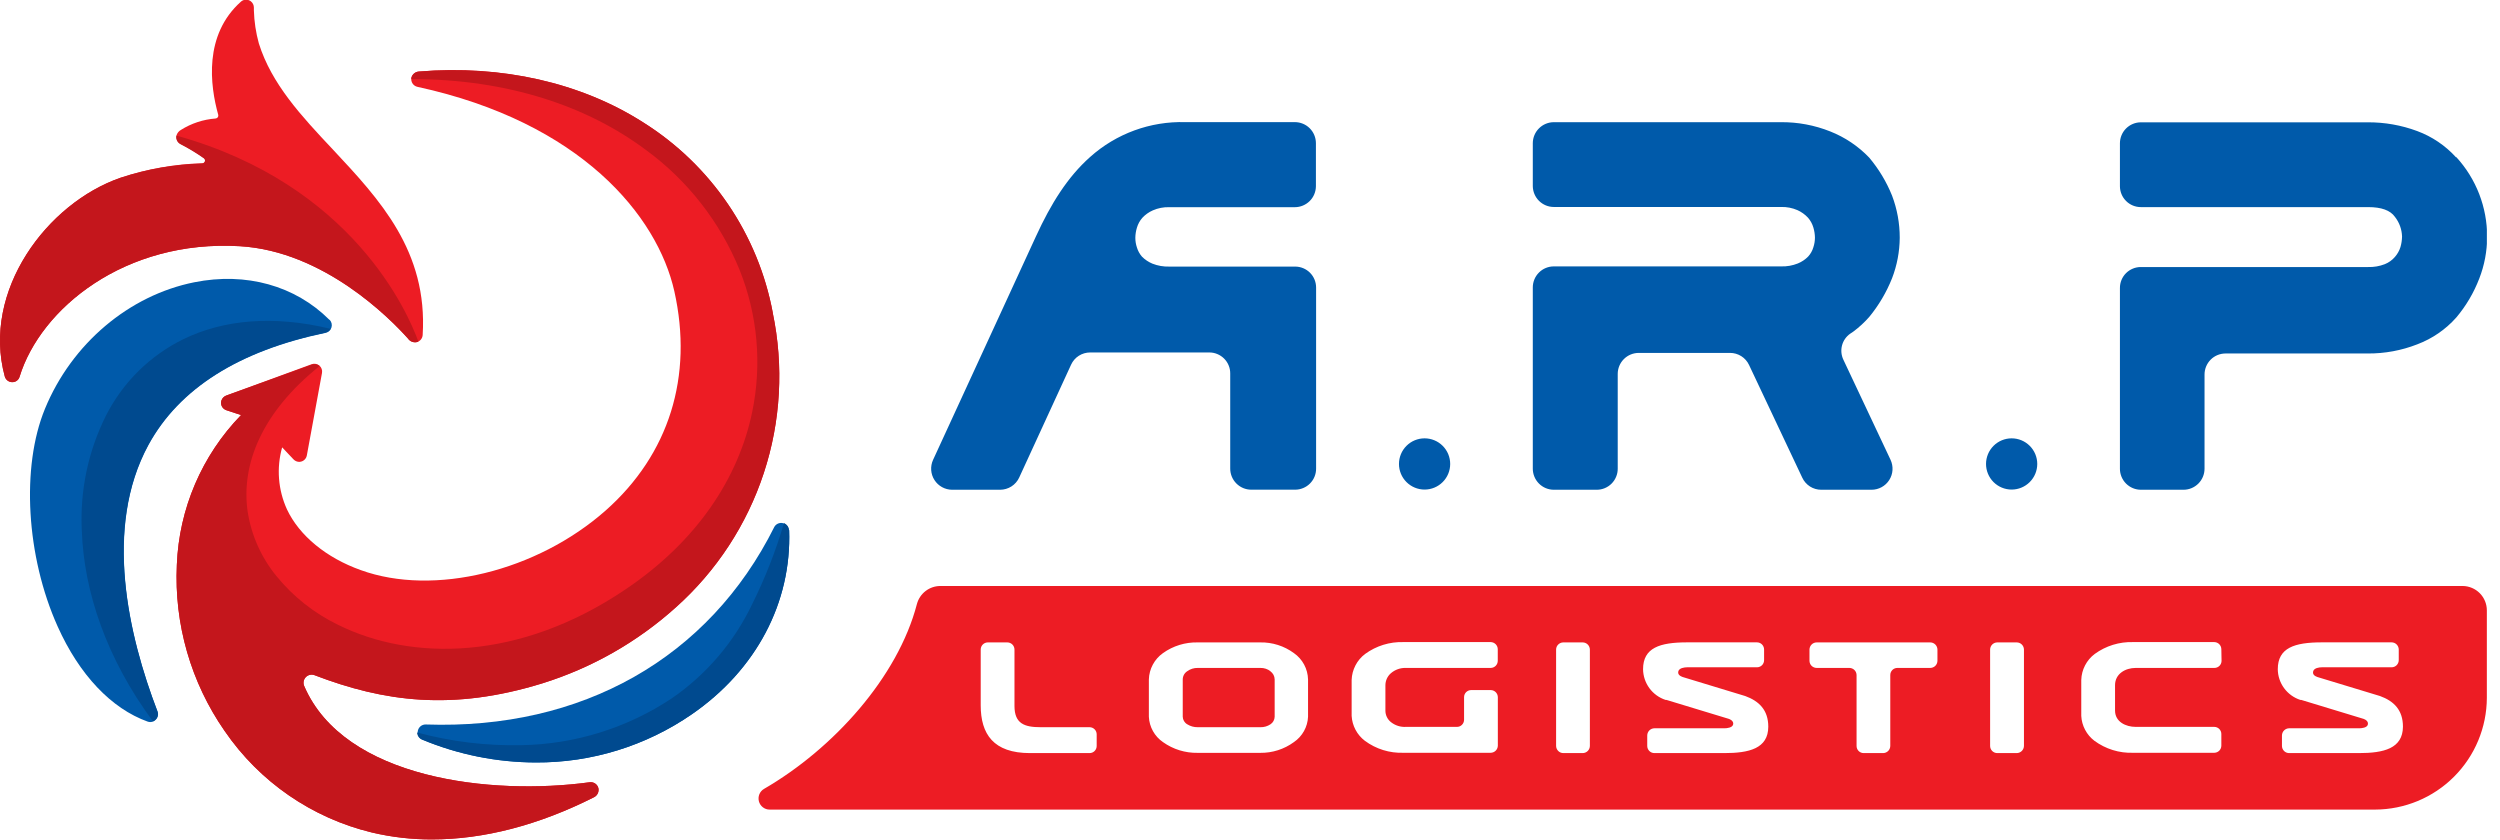 <?xml version="1.0" encoding="UTF-8"?> <svg xmlns="http://www.w3.org/2000/svg" width="134" height="45" viewBox="0 0 134 45" fill="none"> <g clip-path="url(#clip0_77_446)"> <path d="M76.358 23.495C75.993 23.495 75.644 23.64 75.387 23.897C75.129 24.155 74.985 24.504 74.985 24.868C74.985 25.232 75.129 25.581 75.387 25.839C75.644 26.096 75.993 26.241 76.358 26.241C76.722 26.241 77.071 26.096 77.328 25.839C77.586 25.581 77.73 25.232 77.73 24.868C77.73 24.504 77.586 24.155 77.328 23.897C77.071 23.64 76.722 23.495 76.358 23.495ZM69.424 14.289H62.671C62.364 14.298 62.058 14.245 61.773 14.133C61.562 14.046 61.371 13.919 61.211 13.758C61.086 13.615 60.994 13.447 60.939 13.265C60.883 13.098 60.854 12.924 60.854 12.748C60.856 12.563 60.885 12.38 60.939 12.203C60.996 12.009 61.094 11.829 61.228 11.676C61.387 11.505 61.579 11.368 61.793 11.275C62.069 11.154 62.369 11.096 62.671 11.105H69.403C69.702 11.105 69.988 10.986 70.2 10.776C70.412 10.566 70.531 10.28 70.533 9.982V7.672C70.532 7.373 70.413 7.086 70.201 6.875C69.989 6.664 69.703 6.546 69.403 6.546H63.535C61.658 6.493 59.831 7.161 58.432 8.413C57.217 9.492 56.329 10.924 55.533 12.656L50.011 24.652C49.933 24.823 49.899 25.012 49.912 25.2C49.925 25.388 49.985 25.57 50.087 25.729C50.188 25.888 50.328 26.019 50.493 26.11C50.658 26.201 50.843 26.25 51.032 26.251H53.607C53.822 26.25 54.032 26.188 54.213 26.073C54.394 25.957 54.538 25.792 54.628 25.598L57.411 19.545C57.501 19.35 57.644 19.184 57.825 19.069C58.006 18.953 58.217 18.892 58.432 18.892H64.814C64.962 18.891 65.109 18.919 65.245 18.976C65.382 19.032 65.506 19.114 65.611 19.219C65.716 19.323 65.799 19.447 65.855 19.584C65.912 19.72 65.941 19.867 65.94 20.015V25.118C65.94 25.417 66.059 25.704 66.27 25.915C66.481 26.127 66.767 26.247 67.066 26.247H69.421C69.568 26.247 69.715 26.217 69.851 26.16C69.988 26.103 70.112 26.02 70.216 25.915C70.32 25.81 70.403 25.686 70.459 25.549C70.515 25.412 70.544 25.266 70.543 25.118V15.412C70.543 15.114 70.425 14.829 70.216 14.619C70.006 14.409 69.721 14.29 69.424 14.289V14.289ZM107.824 23.495C107.46 23.495 107.111 23.64 106.853 23.897C106.596 24.155 106.451 24.504 106.451 24.868C106.451 25.232 106.596 25.581 106.853 25.839C107.111 26.096 107.46 26.241 107.824 26.241C108.188 26.241 108.537 26.096 108.794 25.839C109.052 25.581 109.197 25.232 109.197 24.868C109.197 24.504 109.052 24.155 108.794 23.897C108.537 23.64 108.188 23.495 107.824 23.495ZM131.639 8.427C131.069 7.8 130.358 7.32 129.563 7.025C128.713 6.709 127.813 6.55 126.906 6.556H114.751C114.452 6.557 114.167 6.676 113.956 6.887C113.746 7.098 113.628 7.384 113.628 7.682V9.978C113.628 10.276 113.746 10.562 113.957 10.772C114.167 10.983 114.453 11.101 114.751 11.101H126.934C127.641 11.101 128.121 11.271 128.369 11.625C128.606 11.927 128.739 12.296 128.75 12.68C128.746 12.87 128.718 13.058 128.665 13.241C128.606 13.431 128.509 13.607 128.379 13.758C128.231 13.936 128.04 14.074 127.825 14.16C127.541 14.27 127.238 14.322 126.934 14.313H114.751C114.603 14.312 114.456 14.341 114.32 14.398C114.183 14.454 114.059 14.537 113.954 14.642C113.85 14.746 113.767 14.871 113.711 15.008C113.655 15.145 113.627 15.291 113.628 15.439V25.121C113.627 25.269 113.656 25.416 113.712 25.552C113.768 25.689 113.851 25.814 113.955 25.919C114.06 26.023 114.183 26.107 114.32 26.164C114.456 26.221 114.603 26.25 114.751 26.251H117.033C117.333 26.251 117.62 26.132 117.832 25.92C118.044 25.708 118.163 25.421 118.163 25.121V20.073C118.163 19.774 118.282 19.488 118.493 19.276C118.704 19.065 118.99 18.947 119.289 18.947H126.913C127.82 18.953 128.719 18.787 129.563 18.457C130.371 18.153 131.091 17.657 131.663 17.011C132.183 16.392 132.597 15.69 132.887 14.935C133.167 14.219 133.31 13.456 133.309 12.687C133.313 11.111 132.726 9.591 131.663 8.427H131.639ZM99.176 17.882L99.339 17.773C99.649 17.542 99.934 17.28 100.189 16.99C100.702 16.366 101.115 15.666 101.414 14.915C101.681 14.222 101.82 13.487 101.826 12.744C101.827 11.973 101.688 11.207 101.414 10.485C101.116 9.744 100.701 9.055 100.186 8.444C99.6 7.834 98.89 7.357 98.104 7.046C97.259 6.709 96.356 6.54 95.447 6.549H83.284C82.986 6.55 82.7 6.669 82.489 6.88C82.278 7.091 82.159 7.377 82.158 7.675V9.972C82.16 10.269 82.279 10.555 82.49 10.765C82.701 10.975 82.986 11.094 83.284 11.094H95.471C95.771 11.086 96.07 11.144 96.345 11.264C96.557 11.359 96.748 11.496 96.906 11.666C97.04 11.819 97.139 11.998 97.196 12.193C97.249 12.37 97.278 12.553 97.281 12.738C97.28 12.913 97.252 13.088 97.196 13.255C97.143 13.438 97.048 13.607 96.92 13.748C96.762 13.91 96.572 14.037 96.362 14.122C96.079 14.235 95.775 14.289 95.471 14.279H83.284C82.986 14.279 82.699 14.397 82.488 14.609C82.277 14.82 82.158 15.106 82.158 15.405V25.121C82.158 25.42 82.277 25.707 82.488 25.919C82.699 26.131 82.985 26.25 83.284 26.251H85.584C85.732 26.251 85.879 26.222 86.016 26.165C86.153 26.108 86.277 26.025 86.382 25.92C86.486 25.815 86.569 25.69 86.625 25.553C86.682 25.416 86.711 25.27 86.71 25.121V20.042C86.71 19.743 86.829 19.457 87.04 19.246C87.251 19.035 87.538 18.916 87.836 18.916H92.729C92.943 18.915 93.152 18.976 93.333 19.09C93.514 19.205 93.658 19.368 93.749 19.562L96.6 25.601C96.69 25.796 96.834 25.96 97.015 26.076C97.196 26.191 97.406 26.252 97.621 26.251H100.312C100.502 26.251 100.689 26.203 100.855 26.112C101.022 26.021 101.162 25.889 101.264 25.729C101.366 25.569 101.426 25.385 101.438 25.196C101.45 25.006 101.413 24.817 101.333 24.645L98.808 19.287C98.692 19.047 98.665 18.774 98.732 18.516C98.799 18.259 98.957 18.033 99.176 17.882V17.882Z" fill="#005AAA"></path> <path fill-rule="evenodd" clip-rule="evenodd" d="M68.087 35.977C67.933 35.859 67.743 35.797 67.549 35.801H64.195C63.991 35.795 63.791 35.858 63.627 35.977C63.552 36.025 63.491 36.09 63.449 36.167C63.407 36.245 63.385 36.332 63.385 36.42V38.417C63.387 38.499 63.411 38.58 63.453 38.651C63.495 38.722 63.555 38.781 63.627 38.822C63.797 38.929 63.994 38.983 64.195 38.978H67.549C67.74 38.983 67.928 38.928 68.087 38.822C68.154 38.778 68.21 38.718 68.249 38.647C68.288 38.577 68.31 38.498 68.311 38.417V36.42C68.312 36.334 68.292 36.248 68.253 36.171C68.214 36.094 68.157 36.028 68.087 35.977V35.977ZM68.087 35.977C67.933 35.859 67.743 35.797 67.549 35.801H64.195C63.991 35.795 63.791 35.858 63.627 35.977C63.552 36.025 63.491 36.09 63.449 36.167C63.407 36.245 63.385 36.332 63.385 36.42V38.417C63.387 38.499 63.411 38.58 63.453 38.651C63.495 38.722 63.555 38.781 63.627 38.822C63.797 38.929 63.994 38.983 64.195 38.978H67.549C67.74 38.983 67.928 38.928 68.087 38.822C68.154 38.778 68.21 38.718 68.249 38.647C68.288 38.577 68.31 38.498 68.311 38.417V36.42C68.312 36.334 68.292 36.248 68.253 36.171C68.214 36.094 68.157 36.028 68.087 35.977V35.977ZM68.087 35.977C67.933 35.859 67.743 35.797 67.549 35.801H64.195C63.991 35.795 63.791 35.858 63.627 35.977C63.552 36.025 63.491 36.09 63.449 36.167C63.407 36.245 63.385 36.332 63.385 36.42V38.417C63.387 38.499 63.411 38.58 63.453 38.651C63.495 38.722 63.555 38.781 63.627 38.822C63.797 38.929 63.994 38.983 64.195 38.978H67.549C67.74 38.983 67.928 38.928 68.087 38.822C68.154 38.778 68.21 38.718 68.249 38.647C68.288 38.577 68.31 38.498 68.311 38.417V36.42C68.312 36.334 68.292 36.248 68.253 36.171C68.214 36.094 68.157 36.028 68.087 35.977V35.977ZM68.087 35.977C67.933 35.859 67.743 35.797 67.549 35.801H64.195C63.991 35.795 63.791 35.858 63.627 35.977C63.552 36.025 63.491 36.09 63.449 36.167C63.407 36.245 63.385 36.332 63.385 36.42V38.417C63.387 38.499 63.411 38.58 63.453 38.651C63.495 38.722 63.555 38.781 63.627 38.822C63.797 38.929 63.994 38.983 64.195 38.978H67.549C67.74 38.983 67.928 38.928 68.087 38.822C68.154 38.778 68.21 38.718 68.249 38.647C68.288 38.577 68.31 38.498 68.311 38.417V36.42C68.312 36.334 68.292 36.248 68.253 36.171C68.214 36.094 68.157 36.028 68.087 35.977V35.977ZM68.087 35.977C67.933 35.859 67.743 35.797 67.549 35.801H64.195C63.991 35.795 63.791 35.858 63.627 35.977C63.552 36.025 63.491 36.09 63.449 36.167C63.407 36.245 63.385 36.332 63.385 36.42V38.417C63.387 38.499 63.411 38.58 63.453 38.651C63.495 38.722 63.555 38.781 63.627 38.822C63.797 38.929 63.994 38.983 64.195 38.978H67.549C67.74 38.983 67.928 38.928 68.087 38.822C68.154 38.778 68.21 38.718 68.249 38.647C68.288 38.577 68.31 38.498 68.311 38.417V36.42C68.312 36.334 68.292 36.248 68.253 36.171C68.214 36.094 68.157 36.028 68.087 35.977V35.977ZM68.087 35.977C67.933 35.859 67.743 35.797 67.549 35.801H64.195C63.991 35.795 63.791 35.858 63.627 35.977C63.552 36.025 63.491 36.09 63.449 36.167C63.407 36.245 63.385 36.332 63.385 36.42V38.417C63.387 38.499 63.411 38.58 63.453 38.651C63.495 38.722 63.555 38.781 63.627 38.822C63.797 38.929 63.994 38.983 64.195 38.978H67.549C67.74 38.983 67.928 38.928 68.087 38.822C68.154 38.778 68.21 38.718 68.249 38.647C68.288 38.577 68.31 38.498 68.311 38.417V36.42C68.312 36.334 68.292 36.248 68.253 36.171C68.214 36.094 68.157 36.028 68.087 35.977V35.977ZM68.087 35.977C67.933 35.859 67.743 35.797 67.549 35.801H64.195C63.991 35.795 63.791 35.858 63.627 35.977C63.552 36.025 63.491 36.09 63.449 36.167C63.407 36.245 63.385 36.332 63.385 36.42V38.417C63.387 38.499 63.411 38.58 63.453 38.651C63.495 38.722 63.555 38.781 63.627 38.822C63.797 38.929 63.994 38.983 64.195 38.978H67.549C67.74 38.983 67.928 38.928 68.087 38.822C68.154 38.778 68.21 38.718 68.249 38.647C68.288 38.577 68.31 38.498 68.311 38.417V36.42C68.312 36.334 68.292 36.248 68.253 36.171C68.214 36.094 68.157 36.028 68.087 35.977V35.977ZM68.087 35.977C67.933 35.859 67.743 35.797 67.549 35.801H64.195C63.991 35.795 63.791 35.858 63.627 35.977C63.552 36.025 63.491 36.09 63.449 36.167C63.407 36.245 63.385 36.332 63.385 36.42V38.417C63.387 38.499 63.411 38.58 63.453 38.651C63.495 38.722 63.555 38.781 63.627 38.822C63.797 38.929 63.994 38.983 64.195 38.978H67.549C67.74 38.983 67.928 38.928 68.087 38.822C68.154 38.778 68.21 38.718 68.249 38.647C68.288 38.577 68.31 38.498 68.311 38.417V36.42C68.312 36.334 68.292 36.248 68.253 36.171C68.214 36.094 68.157 36.028 68.087 35.977V35.977ZM132.003 31.409H50.413C50.125 31.407 49.844 31.501 49.615 31.676C49.386 31.851 49.222 32.096 49.147 32.375C48.127 36.294 44.673 40.128 40.951 42.285C40.839 42.351 40.751 42.452 40.701 42.573C40.652 42.694 40.644 42.828 40.678 42.954C40.712 43.08 40.786 43.191 40.89 43.271C40.993 43.351 41.12 43.394 41.251 43.394H127.301C128.889 43.39 130.412 42.757 131.535 41.633C132.658 40.51 133.291 38.988 133.295 37.4V32.718C133.296 32.374 133.16 32.043 132.918 31.798C132.676 31.553 132.347 31.413 132.003 31.409V31.409ZM58.782 39.985C58.782 40.086 58.742 40.183 58.67 40.255C58.599 40.326 58.502 40.366 58.401 40.366H55.21C53.247 40.366 52.566 39.346 52.566 37.804V34.817C52.566 34.767 52.575 34.717 52.594 34.671C52.613 34.624 52.641 34.581 52.677 34.546C52.712 34.51 52.754 34.482 52.801 34.462C52.847 34.443 52.897 34.433 52.947 34.433H53.995C54.097 34.434 54.194 34.475 54.265 34.547C54.336 34.619 54.376 34.716 54.376 34.817V37.839C54.376 38.791 54.914 38.978 55.781 38.978H58.401C58.502 38.978 58.599 39.018 58.67 39.09C58.742 39.161 58.782 39.258 58.782 39.359V39.985ZM70.111 38.417C70.1 38.687 70.025 38.951 69.893 39.187C69.761 39.423 69.576 39.626 69.352 39.778C68.829 40.16 68.197 40.361 67.549 40.353H64.195C63.53 40.365 62.879 40.164 62.337 39.778C62.114 39.625 61.929 39.423 61.798 39.187C61.666 38.95 61.591 38.687 61.579 38.417V36.42C61.587 36.141 61.659 35.868 61.791 35.623C61.923 35.377 62.11 35.165 62.337 35.005C62.879 34.619 63.53 34.418 64.195 34.433H67.549C68.197 34.421 68.83 34.622 69.352 35.005C69.581 35.164 69.769 35.376 69.901 35.621C70.033 35.867 70.105 36.141 70.111 36.42V38.417ZM80.28 35.423C80.279 35.523 80.239 35.62 80.167 35.69C80.096 35.761 79.999 35.801 79.899 35.801H75.364C75.067 35.79 74.776 35.892 74.551 36.086C74.459 36.166 74.386 36.264 74.335 36.375C74.285 36.485 74.259 36.605 74.258 36.726V38.087C74.257 38.205 74.283 38.322 74.334 38.428C74.384 38.535 74.459 38.629 74.551 38.703C74.781 38.887 75.073 38.98 75.367 38.961H78.089C78.139 38.962 78.189 38.952 78.235 38.934C78.282 38.915 78.324 38.887 78.359 38.852C78.395 38.817 78.424 38.775 78.443 38.729C78.463 38.683 78.473 38.634 78.474 38.584V37.366C78.474 37.265 78.515 37.169 78.586 37.098C78.658 37.028 78.754 36.988 78.855 36.988H79.902C80.003 36.989 80.099 37.029 80.17 37.099C80.241 37.17 80.282 37.265 80.284 37.366V39.968C80.282 40.069 80.241 40.165 80.17 40.236C80.099 40.307 80.003 40.347 79.902 40.349H75.228C74.484 40.375 73.754 40.149 73.156 39.706C72.949 39.548 72.778 39.347 72.656 39.117C72.534 38.887 72.463 38.633 72.448 38.373V36.444C72.457 36.173 72.527 35.907 72.652 35.666C72.776 35.425 72.953 35.216 73.17 35.052C73.766 34.617 74.49 34.393 75.228 34.416H79.899C80 34.417 80.097 34.458 80.169 34.53C80.24 34.602 80.28 34.699 80.28 34.8V35.423ZM85.217 39.985C85.215 40.087 85.173 40.184 85.101 40.255C85.028 40.326 84.93 40.366 84.829 40.366H83.791C83.69 40.365 83.594 40.324 83.522 40.253C83.451 40.182 83.409 40.086 83.407 39.985V34.817C83.407 34.716 83.448 34.618 83.52 34.547C83.592 34.475 83.689 34.434 83.791 34.433H84.829C84.931 34.433 85.029 34.473 85.102 34.545C85.174 34.617 85.216 34.715 85.217 34.817V39.985ZM92.415 40.366H88.673C88.572 40.365 88.476 40.325 88.405 40.254C88.333 40.182 88.293 40.086 88.292 39.985V39.424C88.292 39.322 88.332 39.225 88.403 39.152C88.475 39.08 88.572 39.038 88.673 39.036H92.436C92.575 39.036 92.844 39.002 92.892 38.846C92.939 38.689 92.807 38.587 92.681 38.536L89.32 37.515H89.275C88.927 37.401 88.624 37.181 88.407 36.886C88.191 36.59 88.072 36.235 88.068 35.869C88.068 34.722 88.962 34.43 90.432 34.43H94.174C94.276 34.431 94.373 34.471 94.444 34.543C94.515 34.615 94.555 34.713 94.555 34.814V35.382C94.556 35.432 94.546 35.482 94.527 35.529C94.508 35.576 94.481 35.618 94.445 35.654C94.41 35.69 94.367 35.718 94.321 35.737C94.275 35.757 94.225 35.767 94.174 35.767H90.432C90.282 35.767 90.007 35.804 89.959 35.981C89.912 36.158 90.061 36.239 90.187 36.287L93.545 37.308C94.283 37.577 94.78 38.056 94.78 38.951C94.777 40.125 93.749 40.366 92.415 40.366ZM103.847 35.423C103.845 35.524 103.803 35.621 103.73 35.692C103.658 35.762 103.56 35.801 103.459 35.801H101.697C101.596 35.801 101.5 35.842 101.429 35.913C101.359 35.985 101.319 36.081 101.319 36.182V39.985C101.317 40.086 101.276 40.182 101.205 40.253C101.134 40.324 101.038 40.364 100.938 40.366H99.893C99.792 40.366 99.695 40.326 99.624 40.255C99.552 40.183 99.512 40.086 99.512 39.985V36.182C99.511 36.081 99.469 35.984 99.398 35.913C99.326 35.842 99.229 35.801 99.128 35.801H97.376C97.274 35.801 97.177 35.762 97.104 35.692C97.031 35.621 96.99 35.524 96.988 35.423V34.817C96.989 34.715 97.03 34.617 97.103 34.545C97.175 34.473 97.273 34.433 97.376 34.433H103.459C103.561 34.433 103.659 34.473 103.732 34.545C103.804 34.617 103.846 34.715 103.847 34.817V35.423ZM108.484 39.985C108.481 40.087 108.439 40.183 108.367 40.254C108.294 40.325 108.197 40.365 108.096 40.366H107.055C106.953 40.366 106.856 40.326 106.784 40.255C106.712 40.184 106.671 40.087 106.67 39.985V34.817C106.67 34.715 106.711 34.618 106.783 34.546C106.855 34.474 106.953 34.433 107.055 34.433H108.096C108.198 34.433 108.296 34.473 108.369 34.545C108.442 34.617 108.483 34.715 108.484 34.817V39.985ZM119.075 35.423C119.074 35.523 119.033 35.62 118.962 35.69C118.89 35.761 118.794 35.801 118.694 35.801H114.472C113.92 35.801 113.366 36.117 113.366 36.726V38.087C113.366 38.689 113.944 38.961 114.472 38.961H118.683C118.784 38.961 118.881 39.001 118.953 39.073C119.024 39.144 119.064 39.241 119.064 39.342V39.968C119.063 40.069 119.023 40.165 118.952 40.237C118.881 40.308 118.784 40.348 118.683 40.349H114.339C113.593 40.375 112.861 40.148 112.26 39.706C112.053 39.549 111.882 39.348 111.761 39.117C111.639 38.887 111.569 38.633 111.556 38.373V36.444C111.564 36.172 111.633 35.907 111.758 35.666C111.883 35.425 112.06 35.215 112.277 35.052C112.874 34.617 113.6 34.393 114.339 34.416H118.683C118.785 34.417 118.882 34.458 118.953 34.53C119.024 34.602 119.064 34.699 119.064 34.8L119.075 35.423ZM126.437 40.366H122.694C122.594 40.365 122.497 40.325 122.426 40.254C122.355 40.182 122.314 40.086 122.313 39.985V39.424C122.313 39.322 122.353 39.225 122.425 39.152C122.496 39.08 122.593 39.038 122.694 39.036H126.461C126.6 39.036 126.869 39.002 126.913 38.846C126.957 38.689 126.831 38.587 126.702 38.536L123.344 37.515H123.297C122.948 37.401 122.645 37.181 122.428 36.886C122.211 36.591 122.093 36.235 122.089 35.869C122.089 34.722 122.987 34.43 124.45 34.43H128.192C128.293 34.431 128.39 34.472 128.461 34.544C128.532 34.616 128.572 34.713 128.573 34.814V35.382C128.573 35.483 128.533 35.581 128.462 35.653C128.391 35.725 128.294 35.766 128.192 35.767H124.45C124.304 35.767 124.035 35.804 123.987 35.981C123.94 36.158 124.079 36.239 124.208 36.287L127.57 37.308C128.311 37.577 128.798 38.056 128.798 38.951C128.788 40.125 127.764 40.366 126.427 40.366H126.437ZM68.097 35.977C67.943 35.859 67.754 35.797 67.559 35.801H64.205C64.001 35.795 63.802 35.858 63.637 35.977C63.562 36.025 63.501 36.09 63.459 36.167C63.417 36.245 63.395 36.332 63.395 36.42V38.417C63.398 38.499 63.421 38.58 63.463 38.651C63.506 38.722 63.565 38.781 63.637 38.822C63.807 38.929 64.004 38.983 64.205 38.978H67.559C67.751 38.983 67.938 38.928 68.097 38.822C68.165 38.778 68.22 38.718 68.259 38.647C68.299 38.577 68.32 38.498 68.322 38.417V36.42C68.321 36.333 68.3 36.247 68.259 36.17C68.218 36.093 68.159 36.027 68.087 35.977H68.097ZM68.097 35.977C67.943 35.859 67.754 35.797 67.559 35.801H64.205C64.001 35.795 63.802 35.858 63.637 35.977C63.562 36.025 63.501 36.09 63.459 36.167C63.417 36.245 63.395 36.332 63.395 36.42V38.417C63.398 38.499 63.421 38.58 63.463 38.651C63.506 38.722 63.565 38.781 63.637 38.822C63.807 38.929 64.004 38.983 64.205 38.978H67.559C67.751 38.983 67.938 38.928 68.097 38.822C68.165 38.778 68.22 38.718 68.259 38.647C68.299 38.577 68.32 38.498 68.322 38.417V36.42C68.321 36.333 68.3 36.247 68.259 36.17C68.218 36.093 68.159 36.027 68.087 35.977H68.097ZM68.097 35.977C67.943 35.859 67.754 35.797 67.559 35.801H64.205C64.001 35.795 63.802 35.858 63.637 35.977C63.562 36.025 63.501 36.09 63.459 36.167C63.417 36.245 63.395 36.332 63.395 36.42V38.417C63.398 38.499 63.421 38.58 63.463 38.651C63.506 38.722 63.565 38.781 63.637 38.822C63.807 38.929 64.004 38.983 64.205 38.978H67.559C67.751 38.983 67.938 38.928 68.097 38.822C68.165 38.778 68.22 38.718 68.259 38.647C68.299 38.577 68.32 38.498 68.322 38.417V36.42C68.321 36.333 68.3 36.247 68.259 36.17C68.218 36.093 68.159 36.027 68.087 35.977H68.097ZM68.097 35.977C67.943 35.859 67.754 35.797 67.559 35.801H64.205C64.001 35.795 63.802 35.858 63.637 35.977C63.562 36.025 63.501 36.09 63.459 36.167C63.417 36.245 63.395 36.332 63.395 36.42V38.417C63.398 38.499 63.421 38.58 63.463 38.651C63.506 38.722 63.565 38.781 63.637 38.822C63.807 38.929 64.004 38.983 64.205 38.978H67.559C67.751 38.983 67.938 38.928 68.097 38.822C68.165 38.778 68.22 38.718 68.259 38.647C68.299 38.577 68.32 38.498 68.322 38.417V36.42C68.321 36.333 68.3 36.247 68.259 36.17C68.218 36.093 68.159 36.027 68.087 35.977H68.097ZM68.097 35.977C67.943 35.859 67.754 35.797 67.559 35.801H64.205C64.001 35.795 63.802 35.858 63.637 35.977C63.562 36.025 63.501 36.09 63.459 36.167C63.417 36.245 63.395 36.332 63.395 36.42V38.417C63.398 38.499 63.421 38.58 63.463 38.651C63.506 38.722 63.565 38.781 63.637 38.822C63.807 38.929 64.004 38.983 64.205 38.978H67.559C67.751 38.983 67.938 38.928 68.097 38.822C68.165 38.778 68.22 38.718 68.259 38.647C68.299 38.577 68.32 38.498 68.322 38.417V36.42C68.321 36.333 68.3 36.247 68.259 36.17C68.218 36.093 68.159 36.027 68.087 35.977H68.097ZM68.097 35.977C67.943 35.859 67.754 35.797 67.559 35.801H64.205C64.001 35.795 63.802 35.858 63.637 35.977C63.562 36.025 63.501 36.09 63.459 36.167C63.417 36.245 63.395 36.332 63.395 36.42V38.417C63.398 38.499 63.421 38.58 63.463 38.651C63.506 38.722 63.565 38.781 63.637 38.822C63.807 38.929 64.004 38.983 64.205 38.978H67.559C67.751 38.983 67.938 38.928 68.097 38.822C68.165 38.778 68.22 38.718 68.259 38.647C68.299 38.577 68.32 38.498 68.322 38.417V36.42C68.321 36.333 68.3 36.247 68.259 36.17C68.218 36.093 68.159 36.027 68.087 35.977H68.097ZM68.097 35.977C67.943 35.859 67.754 35.797 67.559 35.801H64.205C64.001 35.795 63.802 35.858 63.637 35.977C63.562 36.025 63.501 36.09 63.459 36.167C63.417 36.245 63.395 36.332 63.395 36.42V38.417C63.398 38.499 63.421 38.58 63.463 38.651C63.506 38.722 63.565 38.781 63.637 38.822C63.807 38.929 64.004 38.983 64.205 38.978H67.559C67.751 38.983 67.938 38.928 68.097 38.822C68.165 38.778 68.22 38.718 68.259 38.647C68.299 38.577 68.32 38.498 68.322 38.417V36.42C68.321 36.333 68.3 36.247 68.259 36.17C68.218 36.093 68.159 36.027 68.087 35.977H68.097Z" fill="#ED1C24"></path> <path fill-rule="evenodd" clip-rule="evenodd" d="M17.844 8.015C16.143 6.209 14.554 4.498 13.874 2.327C13.715 1.75 13.626 1.156 13.608 0.558V0.408C13.609 0.343 13.594 0.278 13.565 0.219C13.536 0.16 13.494 0.108 13.442 0.068C13.365 0.01 13.271 -0.02 13.175 -0.016C13.078 -0.013 12.986 0.024 12.915 0.088C10.911 1.875 11.258 4.579 11.697 6.154C11.702 6.177 11.703 6.2 11.698 6.223C11.694 6.246 11.684 6.267 11.671 6.286C11.657 6.305 11.64 6.321 11.619 6.332C11.599 6.343 11.577 6.35 11.554 6.352C10.894 6.401 10.256 6.612 9.696 6.964C9.589 7.024 9.508 7.121 9.468 7.236C9.445 7.327 9.453 7.423 9.49 7.509C9.528 7.594 9.593 7.665 9.676 7.709C10.111 7.932 10.531 8.186 10.931 8.468C10.957 8.487 10.977 8.514 10.987 8.545C10.997 8.576 10.997 8.61 10.988 8.641C10.978 8.672 10.959 8.699 10.933 8.719C10.907 8.738 10.875 8.749 10.843 8.75C9.353 8.794 7.878 9.055 6.464 9.526C2.521 10.887 -0.99 15.592 0.255 20.175C0.279 20.262 0.331 20.34 0.402 20.396C0.474 20.452 0.562 20.483 0.653 20.484V20.484C0.741 20.486 0.828 20.46 0.899 20.408C0.97 20.356 1.023 20.283 1.048 20.198C2.174 16.534 6.695 12.833 12.86 13.197C17.351 13.466 20.892 17.055 21.869 18.147C21.921 18.224 21.996 18.284 22.083 18.317C22.17 18.35 22.265 18.356 22.355 18.334C22.438 18.31 22.511 18.261 22.564 18.194C22.617 18.127 22.649 18.045 22.655 17.96C22.934 13.459 20.348 10.693 17.844 8.015Z" fill="#ED1C24"></path> <path fill-rule="evenodd" clip-rule="evenodd" d="M9.458 7.267C9.438 7.356 9.447 7.449 9.485 7.532C9.524 7.615 9.588 7.684 9.669 7.726C10.105 7.949 10.524 8.203 10.924 8.485C10.95 8.504 10.97 8.531 10.98 8.562C10.99 8.593 10.99 8.627 10.981 8.658C10.971 8.689 10.952 8.716 10.926 8.736C10.9 8.755 10.868 8.766 10.836 8.767C9.349 8.806 7.877 9.062 6.464 9.526C2.521 10.887 -0.99 15.592 0.255 20.175C0.279 20.262 0.331 20.34 0.402 20.396C0.474 20.452 0.562 20.483 0.653 20.484V20.484C0.741 20.486 0.828 20.46 0.899 20.408C0.97 20.356 1.023 20.283 1.048 20.198C2.174 16.534 6.695 12.833 12.86 13.197C17.351 13.466 20.892 17.055 21.869 18.147C21.921 18.224 21.996 18.284 22.083 18.317C22.17 18.35 22.265 18.356 22.355 18.334L22.424 18.307C21.859 16.749 18.889 9.893 9.458 7.267Z" fill="#C4161C"></path> <path d="M42.285 28.415C42.278 28.326 42.243 28.241 42.184 28.174C42.126 28.106 42.048 28.059 41.961 28.04C41.874 28.02 41.782 28.029 41.701 28.064C41.619 28.1 41.551 28.16 41.506 28.238C37.998 35.273 31.187 39.124 22.818 38.832C22.719 38.83 22.622 38.863 22.545 38.925C22.468 38.987 22.415 39.075 22.396 39.172C22.375 39.268 22.389 39.367 22.434 39.454C22.48 39.54 22.554 39.608 22.645 39.645C24.573 40.448 26.642 40.864 28.731 40.87C31.714 40.882 34.629 39.979 37.083 38.284C40.536 35.903 42.435 32.29 42.299 28.418" fill="#005AAA"></path> <path d="M42.285 28.415C42.282 28.333 42.255 28.255 42.208 28.188C42.161 28.122 42.095 28.07 42.02 28.04C41.581 29.533 41.012 30.985 40.319 32.378C39.347 34.419 37.852 36.166 35.988 37.444C33.603 39.023 30.818 39.889 27.959 39.941C26.069 39.984 24.183 39.754 22.359 39.261C22.36 39.342 22.386 39.422 22.431 39.489C22.477 39.557 22.542 39.61 22.617 39.642C24.546 40.445 26.614 40.861 28.704 40.866C31.695 40.885 34.621 39.983 37.083 38.284C40.536 35.903 42.435 32.29 42.299 28.418" fill="#004A8F"></path> <path d="M17.654 17.14C15.823 15.31 13.187 14.575 10.417 15.129C6.91 15.83 3.841 18.429 2.409 21.913C1.126 25.033 1.405 29.826 3.089 33.576C4.253 36.172 5.964 37.978 7.917 38.679C7.961 38.693 8.007 38.701 8.053 38.703C8.109 38.703 8.165 38.692 8.216 38.669C8.268 38.647 8.314 38.614 8.352 38.573C8.408 38.517 8.447 38.445 8.463 38.367C8.479 38.29 8.473 38.209 8.444 38.135C6.886 34.072 5.539 28.296 7.961 23.846C9.608 20.831 12.799 18.81 17.453 17.841C17.527 17.825 17.595 17.79 17.65 17.739C17.706 17.688 17.746 17.623 17.768 17.551C17.789 17.479 17.791 17.403 17.773 17.33C17.755 17.257 17.717 17.19 17.664 17.137" fill="#005AAA"></path> <path d="M8.196 38.662C8.251 38.641 8.302 38.607 8.342 38.563C8.398 38.507 8.437 38.435 8.453 38.357C8.469 38.279 8.463 38.199 8.434 38.124C6.879 34.062 5.532 28.285 7.951 23.835C9.597 20.821 12.789 18.8 17.443 17.827C17.501 17.815 17.555 17.791 17.604 17.756C17.652 17.722 17.692 17.678 17.722 17.626C14.602 16.868 11.938 17.154 9.832 18.178C8.045 19.054 6.591 20.486 5.688 22.26C4.725 24.178 4.276 26.312 4.385 28.455C4.501 31.718 5.712 35.304 8.196 38.662" fill="#004A8F"></path> <path fill-rule="evenodd" clip-rule="evenodd" d="M41.424 16.776C41.035 14.689 40.218 12.704 39.024 10.948C37.831 9.192 36.288 7.701 34.491 6.57C31.136 4.423 26.877 3.467 22.454 3.834C22.359 3.84 22.268 3.876 22.195 3.937C22.122 3.998 22.071 4.082 22.049 4.174C22.031 4.281 22.054 4.39 22.115 4.479C22.175 4.568 22.267 4.631 22.372 4.654C31.133 6.556 35.233 11.56 36.144 15.609C37.165 20.171 35.869 24.346 32.463 27.363C28.779 30.619 23.26 31.98 19.338 30.558C17.487 29.898 16.044 28.711 15.381 27.302C14.905 26.26 14.813 25.082 15.123 23.978C15.123 23.978 15.123 23.978 15.123 23.978L15.721 24.611C15.791 24.689 15.886 24.739 15.99 24.754C16.095 24.765 16.2 24.736 16.285 24.673C16.369 24.61 16.427 24.517 16.446 24.414L17.259 19.991C17.273 19.919 17.267 19.844 17.242 19.775C17.218 19.706 17.175 19.644 17.119 19.596C17.064 19.549 16.996 19.516 16.924 19.503C16.852 19.49 16.777 19.496 16.708 19.521L12.142 21.195C12.079 21.216 12.021 21.252 11.973 21.299C11.925 21.346 11.889 21.404 11.867 21.468C11.834 21.572 11.843 21.686 11.893 21.783C11.944 21.881 12.031 21.954 12.135 21.988L12.921 22.247C10.821 24.407 9.595 27.268 9.478 30.279C9.33 33.447 10.23 36.575 12.04 39.179C13.908 41.907 16.72 43.846 19.933 44.622C20.99 44.872 22.072 44.997 23.158 44.993C25.921 44.993 28.867 44.231 31.834 42.734C31.919 42.693 31.989 42.626 32.033 42.542C32.077 42.458 32.093 42.362 32.079 42.268C32.059 42.163 32 42.069 31.913 42.006C31.826 41.943 31.719 41.915 31.613 41.928C26.336 42.649 18.443 41.761 16.303 36.767C16.27 36.689 16.261 36.602 16.276 36.519C16.291 36.435 16.33 36.358 16.389 36.297C16.447 36.235 16.523 36.192 16.605 36.173C16.688 36.154 16.774 36.159 16.854 36.188C20.569 37.611 24.23 38.121 29.071 36.627C31.726 35.798 34.17 34.406 36.236 32.545C38.409 30.601 40.032 28.119 40.942 25.348C41.852 22.578 42.016 19.616 41.418 16.762" fill="#ED1C24"></path> <path fill-rule="evenodd" clip-rule="evenodd" d="M41.424 16.776C41.035 14.689 40.218 12.704 39.024 10.948C37.831 9.192 36.288 7.701 34.491 6.57C31.136 4.423 26.877 3.467 22.454 3.834C22.359 3.84 22.268 3.876 22.195 3.937C22.122 3.998 22.071 4.082 22.049 4.174C22.048 4.196 22.048 4.218 22.049 4.239C27.265 4.239 31.521 5.716 34.637 8.049C36.861 9.681 38.59 11.896 39.635 14.449C40.612 16.875 40.849 19.536 40.315 22.097C39.584 25.604 37.383 29 33.511 31.602C27.812 35.447 22.046 35.437 18.123 33.491C16.846 32.874 15.719 31.984 14.823 30.885C13.998 29.879 13.46 28.668 13.268 27.38C12.928 24.883 14.027 22.104 17.13 19.62C17.074 19.572 17.006 19.54 16.934 19.527C16.862 19.514 16.787 19.52 16.718 19.545L12.142 21.195C12.079 21.216 12.021 21.252 11.973 21.299C11.925 21.346 11.889 21.404 11.867 21.468C11.834 21.572 11.843 21.686 11.893 21.783C11.944 21.881 12.031 21.954 12.135 21.988L12.921 22.247C10.821 24.407 9.595 27.268 9.478 30.279C9.33 33.447 10.23 36.575 12.04 39.179C13.908 41.907 16.72 43.846 19.933 44.622C20.99 44.872 22.072 44.997 23.158 44.993C25.921 44.993 28.867 44.231 31.834 42.734C31.919 42.693 31.989 42.626 32.033 42.542C32.077 42.458 32.093 42.362 32.079 42.268C32.059 42.163 32 42.069 31.913 42.006C31.826 41.943 31.719 41.915 31.613 41.928C26.336 42.649 18.443 41.761 16.303 36.767C16.27 36.689 16.261 36.602 16.276 36.519C16.291 36.435 16.33 36.358 16.389 36.297C16.447 36.235 16.523 36.192 16.605 36.173C16.688 36.154 16.774 36.159 16.854 36.188C20.569 37.611 24.23 38.121 29.071 36.627C31.726 35.798 34.17 34.406 36.236 32.545C38.409 30.601 40.032 28.119 40.942 25.348C41.852 22.578 42.016 19.616 41.418 16.762" fill="#C4161C"></path> </g> <defs> <clipPath id="clip0_77_446"> <rect width="133.296" height="45" fill="white"></rect> </clipPath> </defs> </svg> 